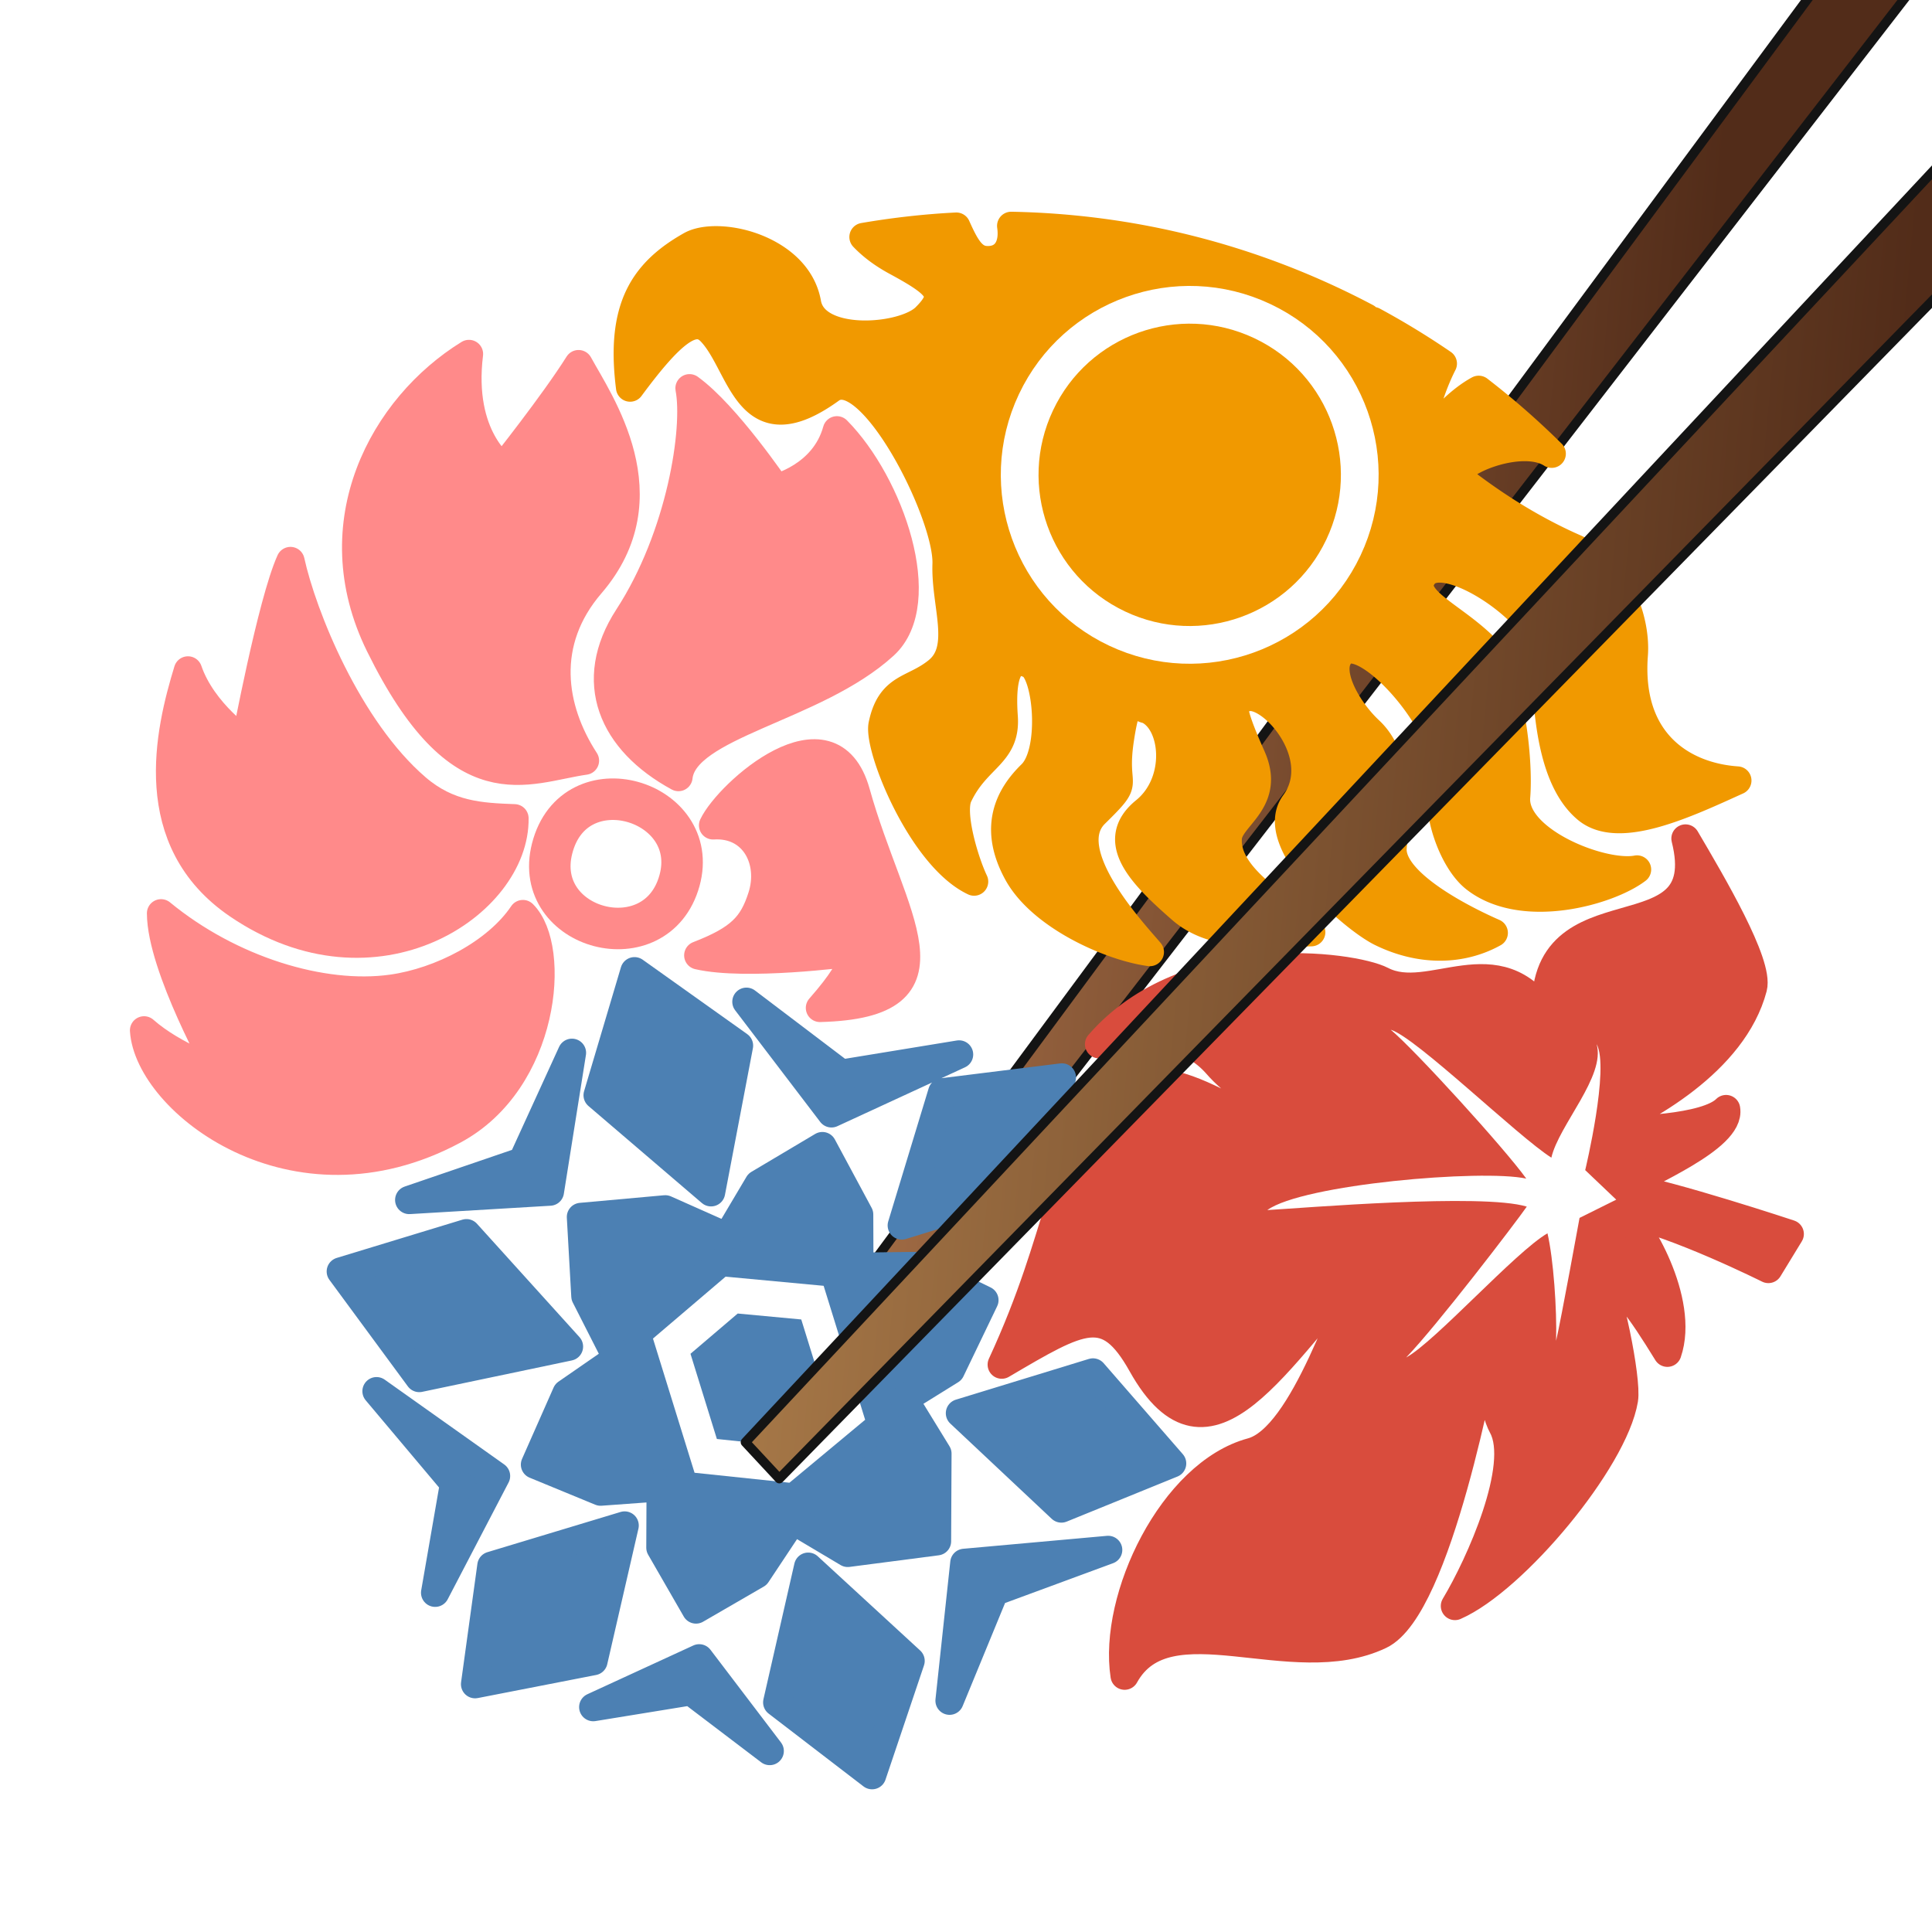 <svg xmlns="http://www.w3.org/2000/svg" xml:space="preserve" stroke-miterlimit="10" style="fill-rule:nonzero;clip-rule:evenodd;stroke-linecap:round;stroke-linejoin:round" viewBox="0 0 1024 1024"><defs><linearGradient id="b" x1="466.674" x2="893.318" y1="276.985" y2="276.985" gradientTransform="rotate(5.315 -1092.617 214.302)" gradientUnits="userSpaceOnUse"><stop offset="0" stop-color="#a56f47"/><stop offset="1" stop-color="#522c19"/></linearGradient><linearGradient id="d" x1="439.657" x2="999.617" y1="309.524" y2="309.524" gradientTransform="rotate(5.315 -1092.617 214.302)" gradientUnits="userSpaceOnUse"><stop offset="0" stop-color="#a57747"/><stop offset="1" stop-color="#522c19"/></linearGradient><filter id="c" width="695.574" height="855.322" x="391.45" y="-66.812" color-interpolation-filters="sRGB" filterUnits="userSpaceOnUse"><feDropShadow dx="5.325" dy="15.552" flood-color="#000" flood-opacity=".471" in="SourceGraphic" result="Shadow" stdDeviation="15.154"/></filter><filter id="e" width="911.124" height="910.673" x="360.035" y="-71.02" color-interpolation-filters="sRGB" filterUnits="userSpaceOnUse"><feDropShadow dx="5.325" dy="15.552" flood-color="#000" flood-opacity=".471" in="SourceGraphic" result="Shadow" stdDeviation="15.154"/></filter></defs><clipPath id="a"><path d="M0 0h1024v1024H0z"/></clipPath><g clip-path="url(#a)"><path fill="#fff" d="M64 64C192-64 832-64 960 64s128 768 0 896-768 128-896 0-128-768 0-896Z"/><path fill="url(#b)" stroke="#141414" stroke-linecap="butt" stroke-width="5" d="M986.985-39.664 426.511 718.39l15.559 14.182 599.24-774.552-54.325 2.315Z" filter="url(#c)"/><path fill="#d94c3d" stroke="#d94c3d" stroke-width="15" d="M861.174 629.216c24.292 3.898 87.413 24.826 87.413 24.826l-11.317 18.536s-48.681-24.364-77.371-30.024c8.078 4.953 33.313 46.787 23.841 74.421-14.167-23.007-24.125-37.426-37.409-43.502 6.155 8.755 16.152 57.711 14.385 68.31-5.399 32.377-58.349 95.741-89.563 109.416 13.227-21.979 36.621-74.189 25.325-95.072-5.408-9.996-8.008-33.255-8.564-44.607-2.069 10.058-25.764 140.522-56.442 155.134-46.762 22.273-112.761-19.41-135.388 21.476-6.302-41.27 25.472-107.222 67.303-118.521 28.208-7.618 50.502-83.609 61.853-103.067-48.843 52.815-84.483 120.001-119.963 56.613-18.506-33.06-32.112-24.7-74.327.12 33.203-71.871 28.003-104.482 60.607-140.012 28.146-30.673 74.988 24.547 112.797 22.901-15.017-15.303-42.011-22.152-59.261-41.931-14.068-16.13-37.473-20.756-62.552-10.771 46.563-53.619 134.276-41.78 149.871-33.713 25.682 13.285 61.397-21.157 87.119 18.846-4.67-73.788 90.415-27.952 73.819-94.164 14.01 23.82 39.104 66.341 35.739 79.101-10.367 39.311-57.626 64.95-82.611 75.455 17.893.697 58.102-.731 68.379-11.138 2.702 15.479-43.236 33.712-53.683 41.367Z"/><path fill="#fff" d="M809.23 639.532c-23.671-7.23-118.543.763-137.521 1.824 18.726-13.634 113.856-21.784 137.246-16.67-11.621-16.18-59.085-68.257-71.853-78.917 13.413 4.019 67.34 56.555 85.156 67.811 3.966-17.316 28.887-43.223 23.975-60.172 7 12.539-6.041 66.78-6.041 66.78l16.452 15.657-19.451 9.665s-9.653 53.095-12.422 65.139c.472-16.71-1.417-43.434-4.577-56.972-17.073 9.912-59.508 57.414-74.909 65.82 16.138-16.635 58.093-71.518 63.945-79.965Z"/><path fill="#f19900" stroke="#f19900" stroke-width="15" d="M630.477 132.282c-31.612-7.964-63.258-11.961-94.514-12.562 1.673 11.546-3.75 18.869-13.652 18.121-7.2-.544-10.879-7.505-15.453-17.718-16.593.844-32.989 2.719-49.176 5.498 4.347 4.562 9.978 8.916 17.485 12.977 23.706 12.823 27.442 17.576 15.393 29.594-11.599 11.569-58.786 15.272-62.826-7.48-1.897-10.685-8.684-18.669-17.215-24.155-6.157-3.96-13.198-6.648-20.017-8.04-9.761-1.992-19.023-1.397-24.31 1.579-16.467 9.269-26.732 20.318-31.065 36.84-2.718 10.365-3.131 22.855-1.152 38.478 21.373-28.944 33.692-39.079 42.769-29.703 16.961 17.521 18.857 62.838 63.528 30.537 21.009-15.191 62.37 66.161 61.438 92.691-.761 21.673 10.015 44.741-4.725 56.752-12.9 10.512-24.856 7.774-29.185 28.484-2.541 12.153 20.737 69.987 48.487 83.079-4.967-10.417-12.78-36.153-8.407-45.429 9.751-20.686 25.527-21.739 24.093-41.916-2.039-28.704 5.916-31.82 14.185-27.654 9.016 4.542 12.847 46.196.563 58.149-11.929 11.607-20.471 28.261-7.279 52.306 12.625 23.012 49.492 39.187 69.98 41.895-8.741-10.326-49.346-53.429-29.018-73.374 20.16-19.78 8.832-10.902 13.145-39.517 4.299-28.53 7.869-16.647 14.588-15.693 14.769 6.551 17.948 38.339-1.241 53.924-19.471 15.813-1.658 33.7 19.181 51.914 16.609 14.517 41.355 12.963 68.881 12.228-12.966-11.551-45.782-28.089-44.227-49.974.808-11.372 23.185-19.183 12.575-43.012-14.82-33.288-8.899-29.74-2.126-31.602 13.281-2.619 43.222 31.557 25.009 56.412-14.924 20.367 30.436 60.681 45.907 68.25 20.683 10.118 42.292 9.89 59.61.288-13.155-5.751-55.287-25.951-53.618-45.314 1.107-12.836 5.062-45.692-12.236-61.83-12.635-11.788-24.558-33.747-14.022-41.817 13.629-10.44 61.71 44.592 53.203 69.604-4.527 13.312 4.571 40.795 16.766 50.372 25.334 19.894 70.944 6.812 85.851-4.607-18.466 3.573-66.018-15.377-64.097-38.511 1.608-19.371-3.076-66.477-18.697-81.086-17.279-16.159-39.307-24.396-30.419-36.344 11.028-14.823 61.927 19.484 64.042 39.883 1.844 17.794.224 65.369 22.633 84.011 16.843 14.013 52.12-2.601 79.7-15.114-28.442-1.907-58.417-19.876-54.884-66.644 1.341-17.742-7.782-46.114-31.572-56.583-29.544-13-51.975-30.067-60.47-36.663-8.321-6.461 31.32-24.422 48.539-13.328a416.762 416.762 0 0 0-38.685-33.85c-18.949 10.374-30.412 33.413-30.005 20.736.212-6.621 4.414-21.662 10.983-34.648a415.129 415.129 0 0 0-36.953-22.553c-1.054.48-2.215-.106-3.567-1.833-29.08-15.381-60.4-27.655-93.721-36.048Z"/><path fill="#f19900" stroke="#fff" stroke-linecap="butt" stroke-width="20" d="M549.099 213.185c21.258-44.998 74.969-64.243 119.967-42.986 44.998 21.258 64.244 74.969 42.986 119.967-21.258 44.998-74.969 64.244-119.967 42.986-44.998-21.258-64.244-74.969-42.986-119.967Z"/><path fill="#ff8a8a" stroke="#ff8a8a" stroke-width="15" d="M248.561 187.62c-5.445 44.263 17.982 60.15 17.982 60.15s26.81-33.638 40.104-54.766c10.99 20.14 46.281 70.239 6.447 116.574-26.411 30.723-20.956 66.017-3.063 93.575-31.253 4.439-66.226 25.236-108.779-61.263-31.86-64.762 2.139-126.433 47.309-154.27ZM365.463 205.786c19.395 13.978 45.811 52.95 45.811 52.95s25.517-5.979 32.311-30.658c28.147 28.416 49.825 91.186 25.062 113.854-36.697 33.59-105.986 41.974-109.056 69.919-34.99-19.026-48.833-50.584-26.565-84.847 27.901-42.93 36.596-99.78 32.437-121.218ZM377.955 437.451c21.595-1.34 32.084 18.772 25.904 37.91-4.888 15.139-11.459 22.378-33.752 30.995 25.257 5.832 79.496-1.314 79.496-1.314s9.344 1.517-15.01 29.166c76.513-2.04 37.865-46.907 19.089-114.139-13.452-48.17-67.595.22-75.727 17.382ZM85.36 484.078c.109 28.378 31.351 84.17 31.351 84.17s-24.32-7.979-40.351-22.128c2.38 37.518 79.204 98.418 164.123 52.884 48.619-26.069 54.744-96.627 36.675-114.521-13.983 20.756-43.653 35.926-69.437 39.534-37.035 5.183-85.9-9.935-122.361-39.939Z"/><path fill="#ff8a8a" stroke="#ff8a8a" stroke-width="15" d="M99.63 355.348c7.747 22.605 30.563 37.852 30.563 37.852s13.834-73.913 23.759-95.837c6.296 28.735 30.242 88.88 66.689 120.259 16.925 14.572 33.987 15.435 52.031 16.089.707 45.384-73.469 95.574-146.534 45.842-49.964-34.008-36.459-91.659-26.507-124.205Z"/><path fill="#fff" stroke="#ff8a8a" stroke-linecap="butt" stroke-width="22" d="M292.629 449.758c11.71-45.973 79.347-25.668 67.51 17.005-12.156 43.823-78.481 26.068-67.51-17.005Z"/><path fill="#4c80b3" stroke="#4c80b3" stroke-linecap="butt" stroke-width="15" d="m402.085 627.557 33.793-20.088 19.484 36.245.095 27.673 29.122-.35 37.17 18.068-17.851 37.13-24.753 15.377 17.703 28.836-.221 46.453-47.296 6.155-29.182-17.363-19.095 28.742-32.152 18.62-18.864-32.759.143-32.033-31.863 2.324-34.754-14.322 16.696-37.779 26.779-18.523-16.758-32.976-2.359-41.972 44.677-4.034 32.845 14.605 16.641-28.029Z"/><path fill="#fff" stroke="#4c80b3" stroke-linecap="butt" stroke-width="15" d="m382.128 668.891 60.099 5.615 24.963 80.569-46.404 38.591-58.36-6.132-24.963-80.569 44.665-38.074Z"/><path fill="#4c80b3" d="m391.002 696.197 33.682 3.147 13.99 45.154-26.007 21.628-32.707-3.437-13.99-45.154 25.032-21.338Z"/><path fill="#4c80b3" stroke="#4c80b3" stroke-linecap="butt" stroke-width="15" d="m508.799 749.035 70.497-21.595 41.949 48.212-58.688 23.878-53.758-50.495ZM477.968 649.515l21.432-70.546 63.418-7.895-18.246 57.871-66.604 20.57ZM428.36 830.392l54.262 49.916-20.4 60.564-50.265-38.574 16.403-71.906ZM331.067 808.555l-16.532 71.853-62.725 12.236 8.653-62.766 70.604-21.323ZM301.559 713.718l-79.343 16.65-41.577-56.46 66.597-20.274 54.323 60.084ZM376.869 631.927l-60.102-51.424 19.534-65.719L391.68 554.2l-14.811 77.727ZM440.696 590.091l-45.071-59.137 50.309 38.146 62.386-10.212-67.624 31.203ZM511.134 828.358l76.209-6.862-60.324 22.238-23.733 57.669 7.848-73.045ZM370.593 878.954l37.363 49.12-41.727-31.701-51.789 8.427 56.153-25.846ZM262.901 782.304l-32.263 61.884 10.053-57.946-41.121-48.879 63.331 44.941ZM291.441 631.569l-74.539 4.437 59.938-20.497 26.303-57.501-11.702 73.561Z"/><path fill="url(#d)" stroke="#141414" stroke-linecap="butt" stroke-width="5" d="M1147.2-40.523 395.096 764.408l17.954 19.307 812.4-829.902-78.25 5.664Z" filter="url(#e)"/></g></svg>